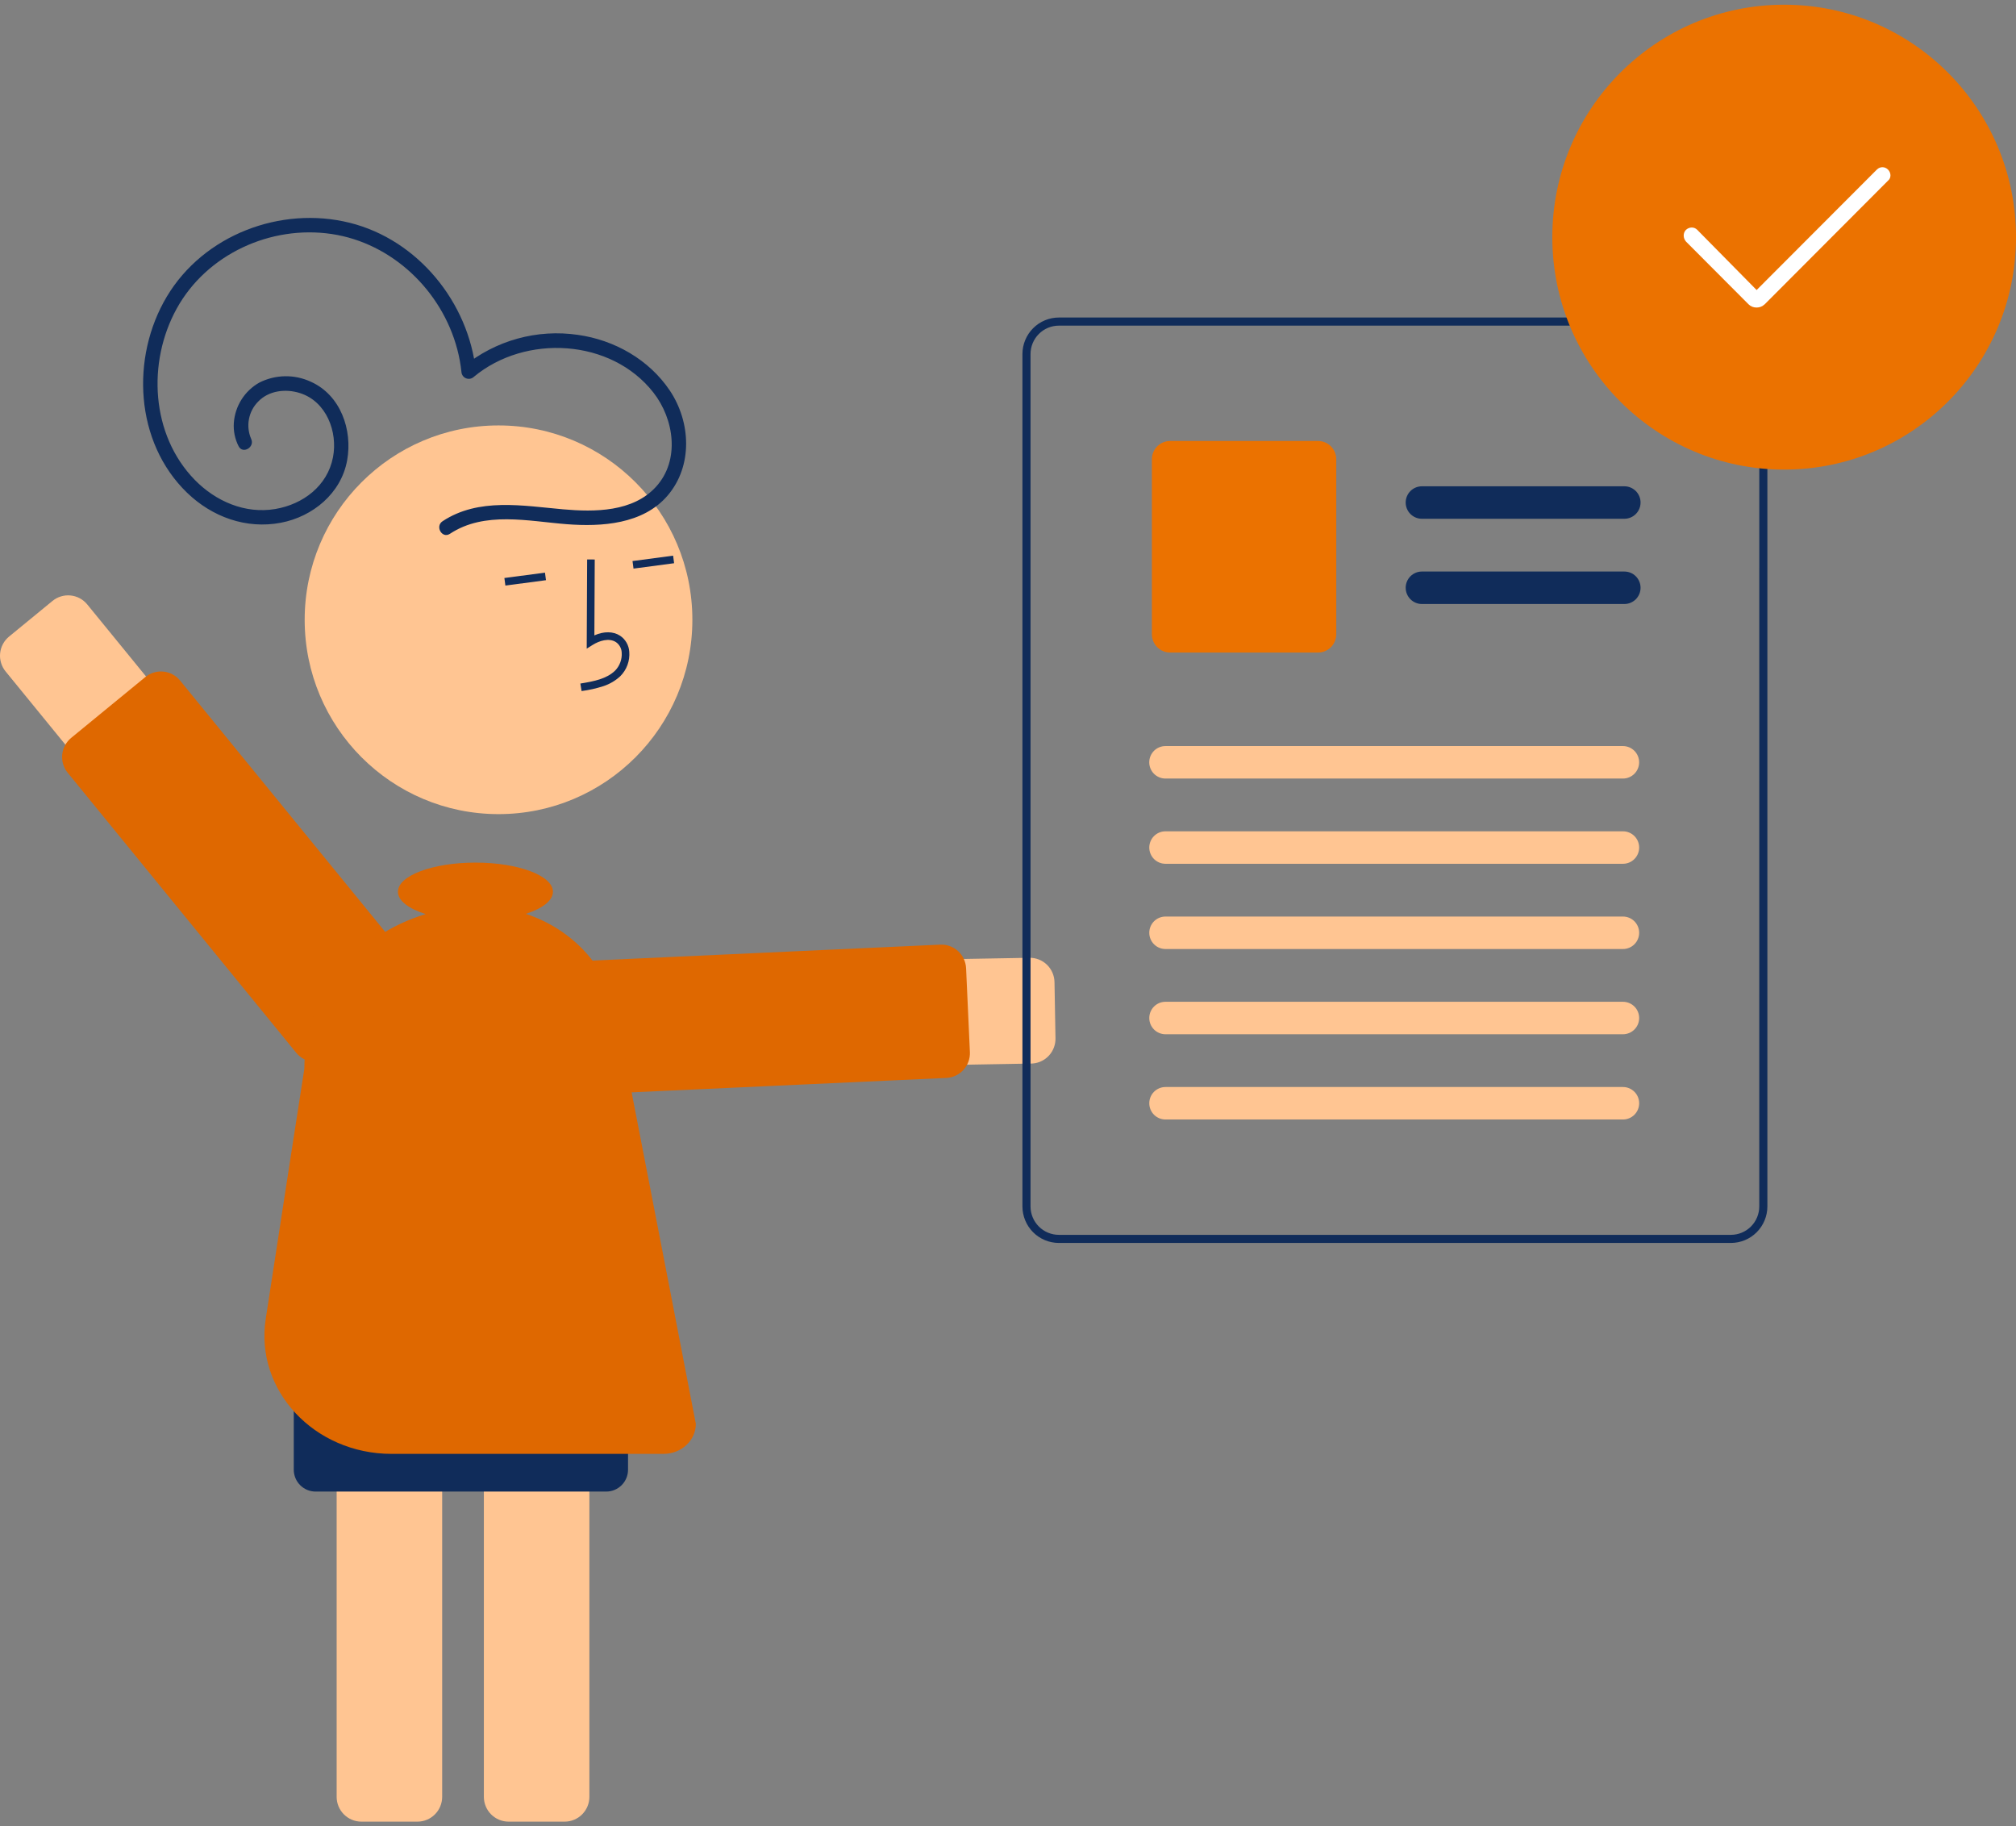 <svg xmlns="http://www.w3.org/2000/svg" width="329" height="298" viewBox="0 0 329 298" fill="none"><rect x="0" y="0" width="329" height="298" fill="#808080" stroke="none"/><g clip-path="url(#clip0_1914_15288)"><path d="M168.288 173.537L96.571 174.802C95.439 174.824 94.314 174.622 93.26 174.208C92.205 173.794 91.243 173.176 90.428 172.388C89.612 171.601 88.96 170.66 88.507 169.62C88.055 168.579 87.812 167.459 87.793 166.325C87.773 165.19 87.976 164.062 88.391 163.007C88.807 161.951 89.426 160.988 90.213 160.172C91.001 159.356 91.941 158.704 92.98 158.253C94.019 157.802 95.136 157.561 96.268 157.544L167.985 156.28C169.055 156.261 170.088 156.669 170.857 157.413C171.626 158.158 172.069 159.178 172.088 160.25L172.249 169.426C172.267 170.451 171.895 171.444 171.21 172.205C170.525 172.966 169.576 173.437 168.557 173.524C168.468 173.531 168.378 173.536 168.288 173.537Z" fill="#FFC592"></path><path d="M154.438 175.883L95.601 178.575C95.072 178.599 94.543 178.519 94.045 178.338C93.547 178.158 93.09 177.881 92.699 177.523C92.308 177.165 91.991 176.734 91.766 176.253C91.541 175.773 91.413 175.253 91.389 174.722L90.766 161.049C90.718 159.978 91.095 158.932 91.816 158.14C92.537 157.349 93.542 156.876 94.61 156.827L153.448 154.135C153.977 154.111 154.505 154.191 155.003 154.372C155.501 154.552 155.959 154.829 156.35 155.187C156.741 155.545 157.058 155.976 157.283 156.457C157.507 156.937 157.636 157.458 157.66 157.988L158.282 171.661C158.329 172.705 157.97 173.727 157.282 174.512C156.594 175.297 155.629 175.785 154.59 175.873C154.54 175.877 154.489 175.881 154.438 175.883Z" fill="#DF6800"></path><path d="M54.939 293.19V216.702C54.941 215.631 55.366 214.604 56.122 213.846C56.877 213.088 57.902 212.662 58.971 212.661H68.127C69.196 212.662 70.221 213.088 70.977 213.846C71.732 214.604 72.157 215.631 72.159 216.702V293.19C72.157 294.261 71.732 295.288 70.977 296.046C70.221 296.804 69.196 297.23 68.127 297.231H58.971C57.902 297.23 56.877 296.804 56.122 296.046C55.366 295.288 54.941 294.261 54.939 293.19Z" fill="#FFC592"></path><path d="M78.964 293.19V216.702C78.966 215.631 79.391 214.604 80.147 213.846C80.902 213.088 81.927 212.662 82.996 212.661H92.152C93.221 212.662 94.246 213.088 95.001 213.846C95.757 214.604 96.183 215.631 96.184 216.702V293.19C96.183 294.261 95.757 295.288 95.001 296.046C94.246 296.804 93.221 297.23 92.152 297.231H82.996C81.927 297.23 80.902 296.804 80.147 296.046C79.391 295.288 78.966 294.261 78.964 293.19Z" fill="#FFC592"></path><path d="M81.356 132.838C98.828 132.838 112.991 118.641 112.991 101.127C112.991 83.614 98.828 69.417 81.356 69.417C63.884 69.417 49.721 83.614 49.721 101.127C49.721 118.641 63.884 132.838 81.356 132.838Z" fill="#FFC592"></path><path d="M98.478 111.955C99.496 111.62 100.43 111.07 101.218 110.343C101.74 109.823 102.143 109.196 102.398 108.504C102.652 107.813 102.753 107.074 102.693 106.339C102.66 105.816 102.507 105.307 102.245 104.853C101.983 104.398 101.62 104.011 101.184 103.721C100.053 102.993 98.54 102.991 96.999 103.672L97.058 91.292L95.817 91.287L95.748 105.84L96.704 105.237C97.813 104.539 99.396 104.048 100.514 104.768C100.791 104.958 101.02 105.209 101.183 105.502C101.347 105.795 101.441 106.122 101.458 106.458C101.5 107.005 101.424 107.555 101.234 108.07C101.045 108.586 100.747 109.054 100.361 109.443C98.992 110.755 96.993 111.165 94.714 111.532L94.91 112.759C96.121 112.598 97.316 112.329 98.478 111.955Z" fill="#102C5A"></path><path d="M109.848 90.667L103.224 91.543L103.386 92.776L110.01 91.899L109.848 90.667Z" fill="#102C5A"></path><path d="M88.937 93.434L82.313 94.311L82.476 95.544L89.1 94.667L88.937 93.434Z" fill="#102C5A"></path><path d="M14.239 98.624L59.659 154.27C60.376 155.147 60.913 156.157 61.24 157.242C61.567 158.327 61.678 159.467 61.565 160.595C61.453 161.723 61.12 162.817 60.586 163.816C60.051 164.815 59.326 165.699 58.45 166.417C57.575 167.135 56.567 167.673 55.484 168C54.402 168.327 53.265 168.438 52.14 168.325C51.015 168.212 49.923 167.877 48.926 167.341C47.93 166.805 47.048 166.077 46.333 165.2L0.912 109.554C0.576 109.143 0.325 108.67 0.172 108.162C0.019 107.654 -0.033 107.12 0.02 106.592C0.073 106.064 0.229 105.552 0.479 105.084C0.729 104.616 1.069 104.202 1.479 103.866L8.565 98.055C9.392 97.376 10.455 97.055 11.519 97.162C12.583 97.268 13.561 97.794 14.239 98.624Z" fill="#FFC592"></path><path d="M29.388 111.043L66.685 156.737C67.021 157.148 67.272 157.621 67.425 158.129C67.578 158.637 67.63 159.17 67.577 159.698C67.524 160.227 67.368 160.739 67.118 161.207C66.868 161.674 66.528 162.088 66.118 162.424L54.015 172.35C53.605 172.686 53.134 172.938 52.627 173.092C52.12 173.245 51.588 173.297 51.061 173.244C50.534 173.191 50.023 173.035 49.556 172.784C49.089 172.533 48.677 172.192 48.342 171.781L11.044 126.088C10.368 125.258 10.048 124.193 10.155 123.127C10.261 122.061 10.785 121.08 11.611 120.401L23.714 110.475C24.542 109.796 25.605 109.475 26.669 109.581C27.733 109.688 28.711 110.214 29.388 111.043Z" fill="#DF6800"></path><path d="M287.973 55.494C287.517 54.408 286.753 53.481 285.776 52.826C284.8 52.171 283.653 51.817 282.478 51.809H172.801C171.225 51.81 169.713 52.438 168.598 53.555C167.484 54.673 166.857 56.188 166.856 57.768V196.849C166.857 198.429 167.484 199.945 168.598 201.062C169.713 202.179 171.225 202.808 172.801 202.808H282.482C284.058 202.806 285.569 202.178 286.684 201.061C287.798 199.943 288.425 198.429 288.427 196.849V57.768C288.43 56.988 288.277 56.214 287.977 55.494H287.973ZM287.103 196.849C287.102 198.078 286.614 199.256 285.747 200.125C284.88 200.995 283.704 201.484 282.478 201.485H172.801C171.575 201.485 170.399 200.996 169.532 200.127C168.664 199.258 168.177 198.079 168.176 196.85V57.769C168.178 56.54 168.666 55.362 169.533 54.493C170.4 53.624 171.575 53.135 172.801 53.133H282.482C283.406 53.137 284.307 53.416 285.072 53.935C285.837 54.455 286.429 55.191 286.775 56.05C286.842 56.221 286.9 56.395 286.949 56.572C287.054 56.963 287.107 57.365 287.107 57.769L287.103 196.849Z" fill="#102C5A"></path><path d="M265.084 84.645H232.047C231.7 84.646 231.356 84.578 231.035 84.445C230.714 84.312 230.422 84.117 230.176 83.871C229.93 83.625 229.735 83.333 229.602 83.011C229.469 82.689 229.4 82.344 229.4 81.996C229.4 81.648 229.469 81.303 229.602 80.981C229.735 80.66 229.93 80.367 230.176 80.121C230.422 79.875 230.714 79.68 231.035 79.547C231.356 79.414 231.7 79.346 232.047 79.347H265.084C265.431 79.346 265.775 79.414 266.096 79.547C266.417 79.68 266.709 79.875 266.955 80.121C267.201 80.367 267.396 80.66 267.529 80.981C267.662 81.303 267.731 81.648 267.731 81.996C267.731 82.344 267.662 82.689 267.529 83.011C267.396 83.333 267.201 83.625 266.955 83.871C266.709 84.117 266.417 84.312 266.096 84.445C265.775 84.578 265.431 84.646 265.084 84.645Z" fill="#102C5A"></path><path d="M265.084 98.553H232.047C231.7 98.554 231.356 98.486 231.035 98.353C230.714 98.22 230.422 98.025 230.176 97.779C229.93 97.533 229.735 97.241 229.602 96.919C229.469 96.597 229.4 96.252 229.4 95.904C229.4 95.556 229.469 95.211 229.602 94.889C229.735 94.568 229.93 94.275 230.176 94.029C230.422 93.783 230.714 93.588 231.035 93.455C231.356 93.323 231.7 93.254 232.047 93.255H265.084C265.431 93.254 265.775 93.323 266.096 93.455C266.417 93.588 266.709 93.783 266.955 94.029C267.201 94.275 267.396 94.568 267.529 94.889C267.662 95.211 267.731 95.556 267.731 95.904C267.731 96.252 267.662 96.597 267.529 96.919C267.396 97.241 267.201 97.533 266.955 97.779C266.709 98.025 266.417 98.22 266.096 98.353C265.775 98.486 265.431 98.554 265.084 98.553Z" fill="#102C5A"></path><path d="M215.098 106.472H190.955C190.167 106.472 189.411 106.157 188.854 105.598C188.296 105.04 187.983 104.282 187.982 103.492V74.934C187.983 74.144 188.296 73.386 188.854 72.827C189.411 72.269 190.167 71.954 190.955 71.954H215.098C215.886 71.954 216.642 72.269 217.2 72.827C217.757 73.386 218.071 74.144 218.072 74.934V103.492C218.071 104.282 217.757 105.04 217.2 105.598C216.642 106.157 215.886 106.472 215.098 106.472Z" fill="#EB7200"></path><path d="M264.855 127.032H190.193C189.492 127.032 188.82 126.753 188.324 126.256C187.829 125.759 187.55 125.085 187.55 124.383C187.55 123.68 187.829 123.006 188.324 122.509C188.82 122.013 189.492 121.733 190.193 121.733H264.855C265.556 121.733 266.228 122.013 266.724 122.509C267.219 123.006 267.498 123.68 267.498 124.383C267.498 125.085 267.219 125.759 266.724 126.256C266.228 126.753 265.556 127.032 264.855 127.032Z" fill="#FFC592"></path><path d="M264.855 140.94H190.194C189.493 140.939 188.822 140.659 188.327 140.163C187.833 139.666 187.555 138.993 187.555 138.291C187.555 137.589 187.833 136.916 188.327 136.419C188.822 135.922 189.493 135.643 190.194 135.642H264.855C265.203 135.641 265.547 135.709 265.868 135.842C266.189 135.975 266.481 136.17 266.727 136.416C266.972 136.662 267.168 136.954 267.301 137.276C267.434 137.598 267.502 137.943 267.502 138.291C267.502 138.639 267.434 138.984 267.301 139.306C267.168 139.627 266.972 139.92 266.727 140.166C266.481 140.412 266.189 140.607 265.868 140.74C265.547 140.872 265.203 140.941 264.855 140.94Z" fill="#FFC592"></path><path d="M264.855 154.848H190.194C189.493 154.847 188.822 154.568 188.327 154.071C187.833 153.574 187.555 152.901 187.555 152.199C187.555 151.497 187.833 150.824 188.327 150.327C188.822 149.831 189.493 149.551 190.194 149.55H264.855C265.203 149.549 265.547 149.617 265.868 149.75C266.189 149.883 266.481 150.078 266.727 150.324C266.972 150.57 267.168 150.863 267.301 151.184C267.434 151.506 267.502 151.851 267.502 152.199C267.502 152.547 267.434 152.892 267.301 153.214C267.168 153.536 266.972 153.828 266.727 154.074C266.481 154.32 266.189 154.515 265.868 154.648C265.547 154.781 265.203 154.849 264.855 154.848Z" fill="#FFC592"></path><path d="M264.855 168.756H190.194C189.493 168.755 188.822 168.475 188.327 167.979C187.833 167.482 187.555 166.809 187.555 166.107C187.555 165.405 187.833 164.732 188.327 164.235C188.822 163.738 189.493 163.458 190.194 163.457H264.855C265.203 163.457 265.547 163.525 265.868 163.658C266.189 163.791 266.481 163.986 266.727 164.232C266.972 164.478 267.168 164.77 267.301 165.092C267.434 165.414 267.502 165.758 267.502 166.107C267.502 166.455 267.434 166.8 267.301 167.121C267.168 167.443 266.972 167.735 266.727 167.981C266.481 168.228 266.189 168.423 265.868 168.555C265.547 168.688 265.203 168.756 264.855 168.756Z" fill="#FFC592"></path><path d="M264.855 182.664H190.194C189.493 182.663 188.822 182.383 188.327 181.887C187.833 181.39 187.555 180.717 187.555 180.015C187.555 179.313 187.833 178.64 188.327 178.143C188.822 177.646 189.493 177.367 190.194 177.365H264.855C265.203 177.365 265.547 177.433 265.868 177.566C266.189 177.699 266.481 177.894 266.727 178.14C266.972 178.386 267.168 178.678 267.301 179C267.434 179.322 267.502 179.666 267.502 180.015C267.502 180.363 267.434 180.708 267.301 181.03C267.168 181.351 266.972 181.643 266.727 181.89C266.481 182.136 266.189 182.331 265.868 182.464C265.547 182.596 265.203 182.665 264.855 182.664Z" fill="#FFC592"></path><path d="M291.164 76.622C312.061 76.622 329.001 59.642 329.001 38.696C329.001 17.749 312.061 0.769 291.164 0.769C270.268 0.769 253.328 17.749 253.328 38.696C253.328 59.642 270.268 76.622 291.164 76.622Z" fill="#EB7200"></path><path d="M308.124 27.684C307.605 27.148 306.798 27.148 306.279 27.684L286.671 47.323L276.983 37.504C276.464 36.968 275.657 37.027 275.138 37.504C274.619 38.039 274.676 38.872 275.138 39.408L285.345 49.644C285.691 50.001 286.152 50.18 286.671 50.18C287.19 50.18 287.594 50.001 287.998 49.644L308.124 29.469C308.643 29.053 308.643 28.22 308.124 27.684Z" fill="white"></path><path d="M73.425 87.098C79.089 83.365 86.207 85.044 92.503 85.532C98.191 85.972 104.933 85.538 108.934 80.88C113.096 76.034 112.748 68.838 109.302 63.712C105.91 58.666 100.28 55.48 94.323 54.64C91.023 54.155 87.658 54.364 84.443 55.254C81.228 56.144 78.232 57.696 75.648 59.809L77.672 60.65C76.493 49.344 68.2 39.124 57.074 36.352C45.817 33.547 33.228 38.334 27.223 48.395C21.302 58.314 22.003 72.154 30.526 80.396C34.618 84.355 40.186 86.371 45.836 85.295C51.046 84.303 55.676 80.495 56.651 75.118C57.555 70.134 55.581 64.473 50.744 62.296C49.42 61.677 47.974 61.368 46.514 61.391C45.053 61.414 43.618 61.77 42.315 62.431C41.134 63.096 40.137 64.045 39.412 65.191C38.687 66.338 38.257 67.646 38.16 69C38.07 70.311 38.336 71.622 38.931 72.793C39.602 74.167 41.648 72.963 40.979 71.593C40.546 70.585 40.423 69.472 40.626 68.394C40.828 67.316 41.346 66.323 42.115 65.542C43.873 63.701 46.648 63.395 48.985 64.148C53.26 65.525 55.147 70.441 54.341 74.611C53.439 79.282 49.461 82.284 44.931 83.052C40.005 83.888 35.202 81.803 31.782 78.296C24.621 70.953 24.001 59.124 28.832 50.36C33.733 41.468 44.186 36.694 54.144 38.185C63.99 39.66 72.099 47.423 74.625 56.994C74.944 58.194 75.17 59.416 75.301 60.65C75.309 60.881 75.383 61.105 75.515 61.296C75.646 61.486 75.83 61.634 76.043 61.723C76.257 61.811 76.491 61.837 76.718 61.795C76.945 61.754 77.156 61.648 77.325 61.49C85.739 54.486 99.732 55.237 106.631 64.049C110.014 68.37 111.011 75.08 107.06 79.421C103.298 83.554 97.051 83.558 91.913 83.106C85.341 82.526 78.115 81.165 72.228 85.045C70.957 85.882 72.144 87.941 73.425 87.098Z" fill="#102C5A"></path><path d="M98.935 243.375H51.498C50.555 243.374 49.651 242.998 48.984 242.329C48.317 241.661 47.942 240.754 47.941 239.809V223.959C47.942 223.014 48.317 222.107 48.984 221.439C49.651 220.77 50.555 220.394 51.498 220.393H98.935C99.878 220.394 100.782 220.77 101.449 221.439C102.116 222.107 102.491 223.014 102.492 223.959V239.809C102.491 240.754 102.116 241.661 101.449 242.329C100.782 242.998 99.878 243.374 98.935 243.375Z" fill="#102C5A"></path><path d="M100.555 165.232C99.07 157.619 93.302 151.59 85.816 149.111C88.519 148.239 90.238 146.947 90.238 145.503C90.238 142.877 84.575 140.748 77.588 140.748C70.602 140.748 64.939 142.877 64.939 145.503C64.939 146.969 66.704 148.278 69.476 149.15C57.998 152.58 49.667 162.593 49.667 174.384C49.667 174.384 46.134 197.087 43.36 215.236C41.586 226.846 51.283 237.224 63.903 237.224H108.286C111.193 237.224 113.558 235.026 113.558 232.324C113.558 232.324 105.38 189.964 100.555 165.232Z" fill="#DF6800"></path></g><defs><clipPath id="clip0_1914_15288"><rect width="329" height="296.462" fill="white" transform="translate(0 0.769)"></rect></clipPath></defs></svg>